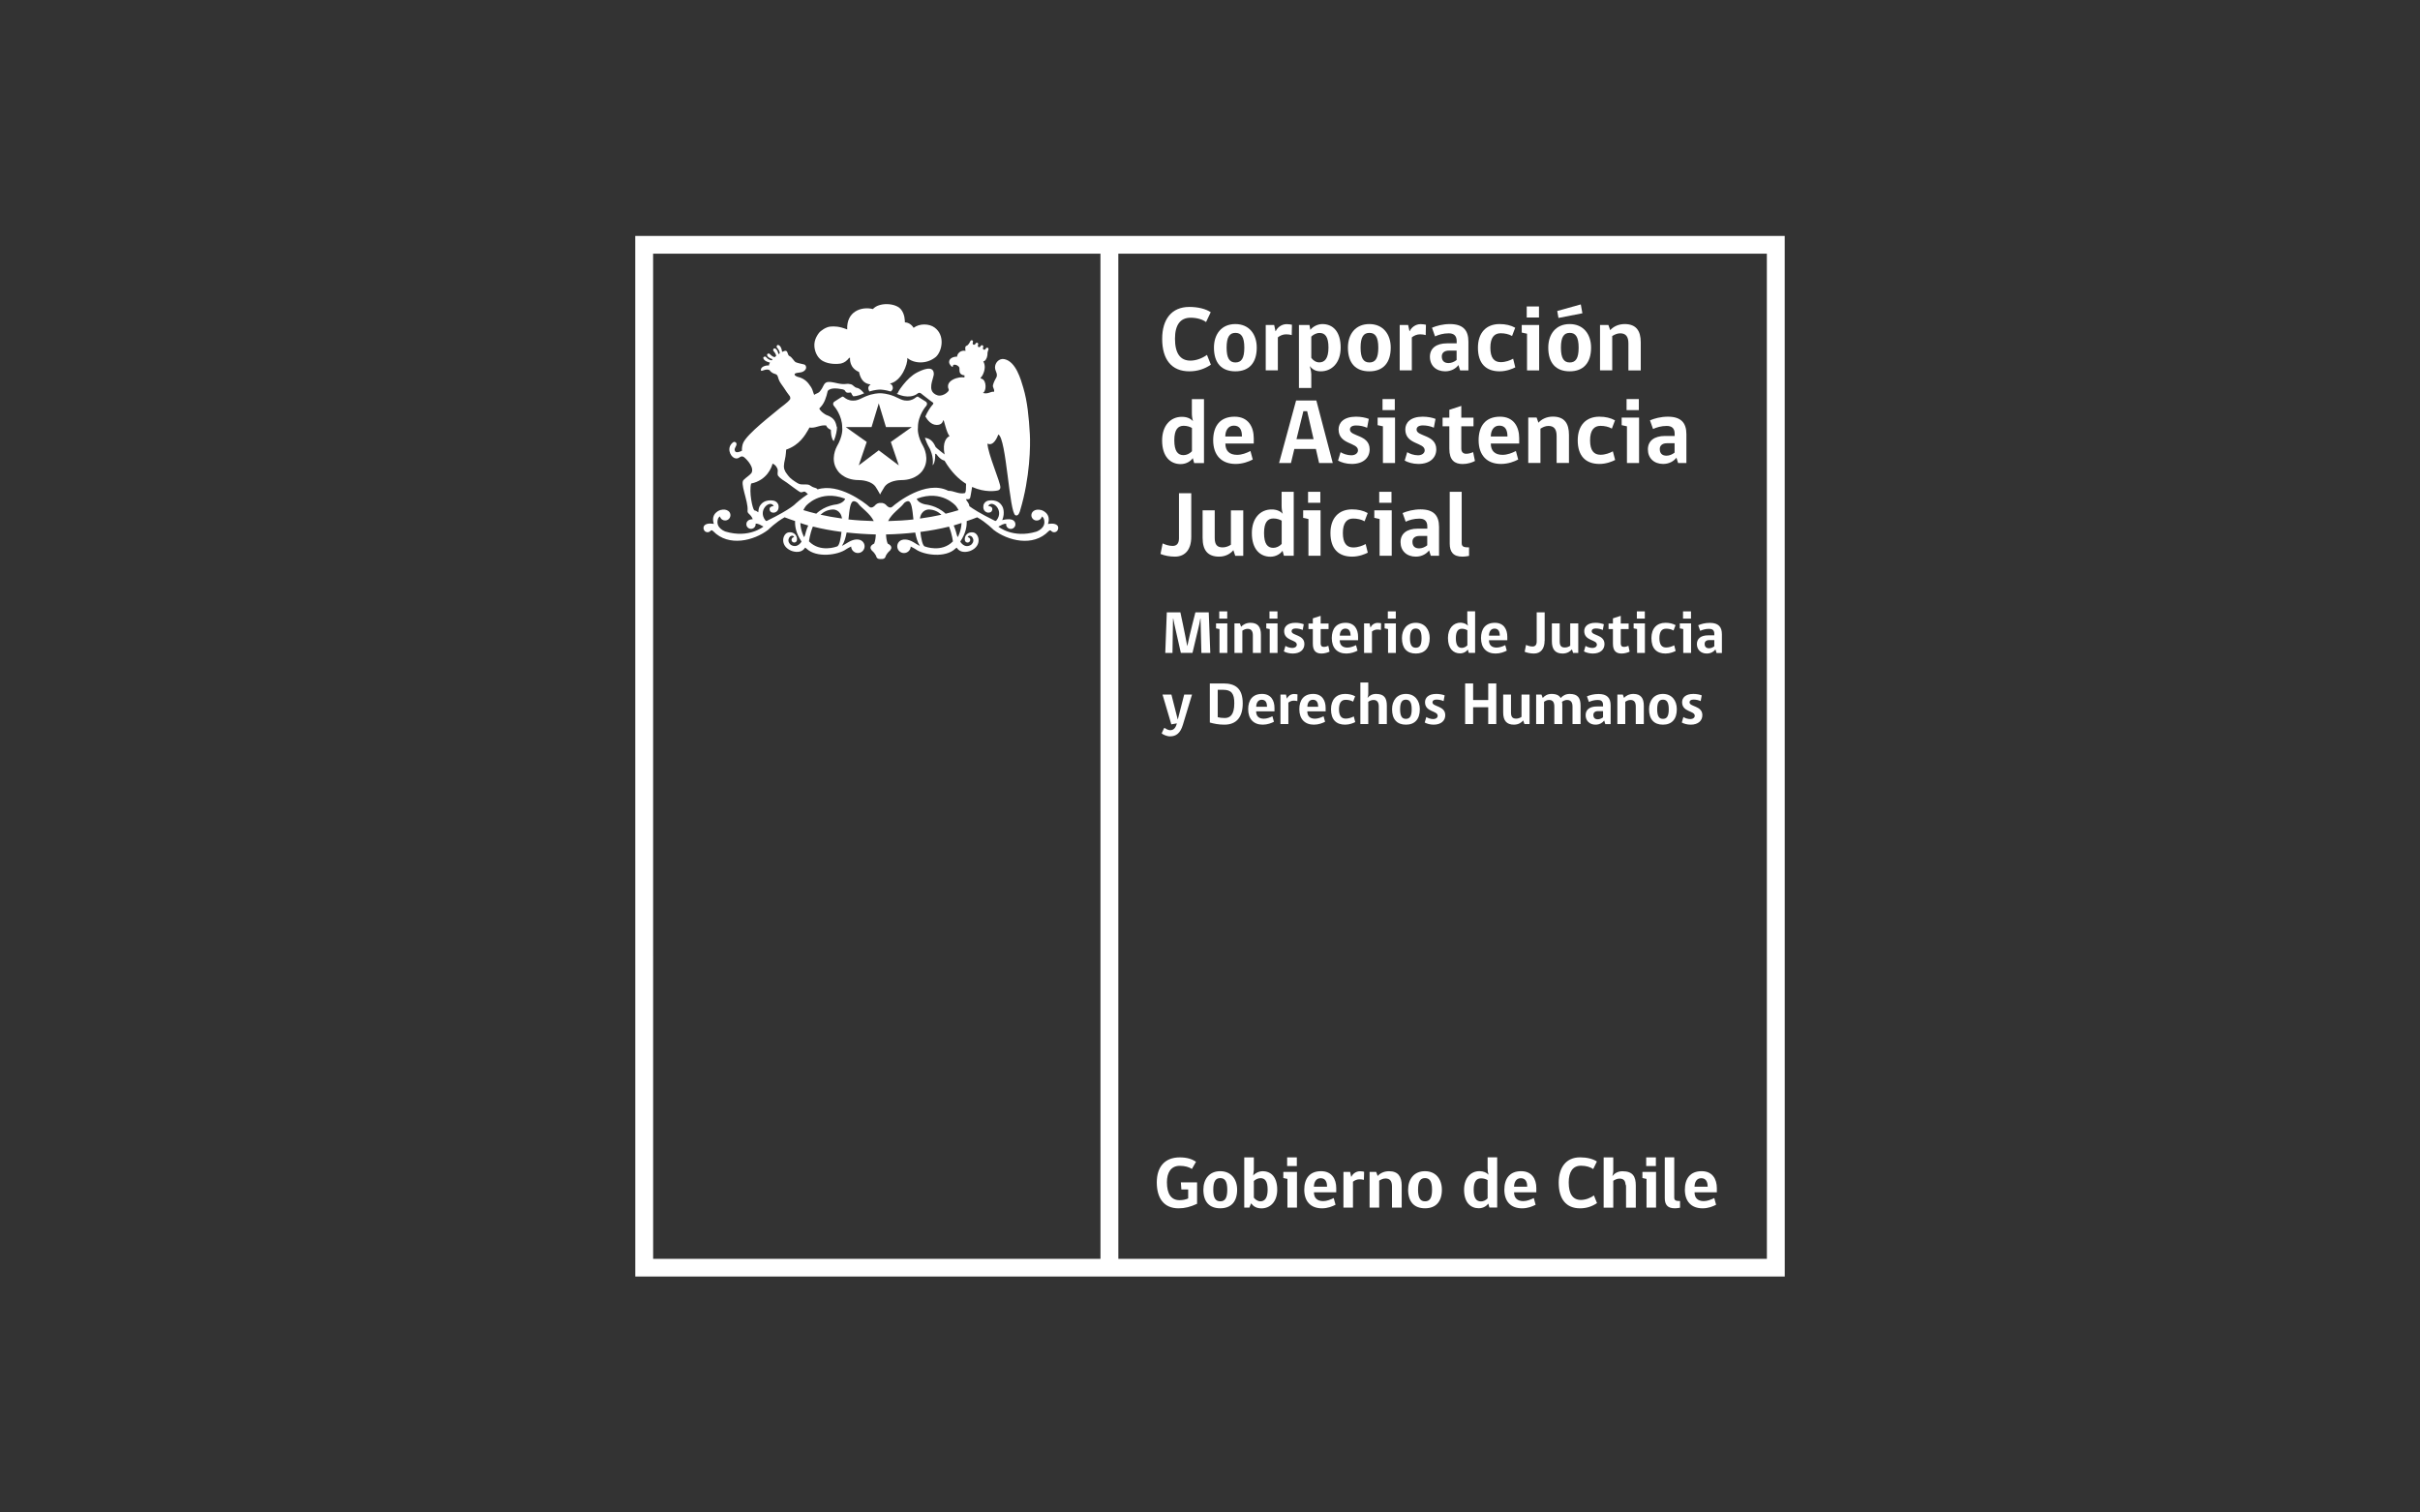 <svg width="400" height="250" viewBox="0 0 400 250" fill="none" xmlns="http://www.w3.org/2000/svg">
<rect x="0" y="0" width="400" height="250" fill="#333333" stroke="none"/>
<path d="M198.577 107.923L198.438 102.247H198.4C198.286 102.968 198.159 103.486 198.07 103.865L197.107 107.911H195.18L194.267 103.865C194.178 103.473 194.052 102.955 193.925 102.247H193.887L193.798 107.923H192.607L192.86 101.211H195.104C195.104 101.211 195.839 104.598 196.232 106.76H196.257C196.701 104.598 197.588 101.211 197.588 101.211H199.794L200.048 107.923H198.577Z" fill="white"/>
<path d="M201.568 107.923V103.979L200.998 103.865V103.043H202.861V107.923H201.568ZM201.53 101.059H202.849V102.247H201.53V101.059Z" fill="white"/>
<path d="M207.084 107.923V105.028C207.084 104.295 206.805 103.941 206.209 103.941C205.867 103.941 205.575 104.093 205.347 104.244V107.923H204.041V103.044H204.941L205.144 103.6C205.423 103.271 205.968 102.942 206.691 102.942C207.933 102.942 208.415 103.663 208.415 104.902V107.923H207.084Z" fill="white"/>
<path d="M209.871 107.923V103.979L209.3 103.865V103.043H211.164V107.923H209.871ZM209.833 101.059H211.151V102.247H209.833V101.059Z" fill="white"/>
<path d="M213.486 104.333C213.486 105.091 215.603 104.864 215.603 106.457C215.603 107.342 214.943 108.024 213.676 108.024C213.093 108.024 212.535 107.86 212.205 107.67L212.471 106.76C212.7 106.924 213.181 107.101 213.625 107.101C214.056 107.101 214.348 106.861 214.348 106.558C214.348 105.686 212.256 105.976 212.256 104.308C212.256 103.587 212.801 102.942 214.119 102.942C214.627 102.942 215.159 103.044 215.501 103.183L215.324 104.131C214.994 103.979 214.576 103.878 214.145 103.878C213.701 103.891 213.486 104.055 213.486 104.333Z" fill="white"/>
<path d="M218.43 108.024C217.555 108.024 216.997 107.62 216.997 106.394V103.979H216.275V103.056H216.997V102.209L218.29 101.792V103.056H219.596V103.979H218.29V106.368C218.29 106.71 218.455 106.924 218.81 106.924C219.076 106.924 219.355 106.849 219.558 106.747L219.761 107.708C219.457 107.86 218.95 108.024 218.43 108.024Z" fill="white"/>
<path d="M221.446 105.837C221.446 106.608 221.89 107.038 222.701 107.038C223.196 107.038 223.715 106.849 224.134 106.634L224.387 107.544C223.982 107.759 223.31 108.024 222.536 108.024C221.028 108.024 220.128 107.089 220.128 105.471C220.128 103.966 220.85 102.942 222.422 102.942C223.905 102.942 224.476 104.042 224.476 105.256V105.825H221.446V105.837ZM222.372 103.903C221.725 103.903 221.459 104.485 221.459 105.066H223.246C223.234 104.447 223.043 103.903 222.372 103.903Z" fill="white"/>
<path d="M228.254 104.131C228.089 104.08 227.861 104.055 227.646 104.055C227.291 104.055 226.986 104.206 226.771 104.383V107.923H225.465V103.043H226.378L226.517 103.701H226.543C226.695 103.347 227.126 102.955 227.709 102.955C227.975 102.955 228.165 102.993 228.279 103.018L228.254 104.131Z" fill="white"/>
<path d="M229.431 107.923V103.979L228.86 103.865V103.043H230.724V107.923H229.431ZM229.393 101.059H230.711V102.247H229.393V101.059Z" fill="white"/>
<path d="M236.315 105.471C236.315 107.127 235.478 108.024 234.02 108.024C232.55 108.024 231.726 107.152 231.726 105.471C231.726 104.042 232.524 102.942 234.02 102.942C235.491 102.955 236.315 104.042 236.315 105.471ZM234.971 105.471C234.971 104.295 234.616 103.891 234.008 103.891C233.399 103.891 233.057 104.308 233.057 105.471C233.057 106.608 233.361 107.064 234.008 107.064C234.654 107.064 234.971 106.646 234.971 105.471Z" fill="white"/>
<path d="M242.641 103.423C242.565 103.145 242.527 102.892 242.527 102.525V101.046H243.82V107.91H242.768L242.616 107.367C242.413 107.67 241.944 107.999 241.323 107.999C240.22 107.999 239.332 107.203 239.332 105.458C239.332 103.84 240.245 102.917 241.437 102.917C241.956 102.955 242.375 103.132 242.641 103.423ZM242.527 104.169C242.324 104.055 242.02 103.928 241.64 103.928C241.018 103.928 240.638 104.346 240.638 105.483C240.638 106.646 241.006 107.089 241.627 107.089C241.956 107.089 242.286 106.924 242.54 106.672V104.169H242.527Z" fill="white"/>
<path d="M246.112 105.837C246.112 106.608 246.556 107.038 247.367 107.038C247.862 107.038 248.382 106.849 248.8 106.634L249.053 107.544C248.648 107.759 247.976 108.024 247.203 108.024C245.694 108.024 244.794 107.089 244.794 105.471C244.794 103.966 245.517 102.942 247.089 102.942C248.572 102.942 249.142 104.042 249.142 105.256V105.825H246.112V105.837ZM247.025 103.903C246.379 103.903 246.112 104.485 246.112 105.066H247.9C247.9 104.447 247.71 103.903 247.025 103.903Z" fill="white"/>
<path d="M255.306 105.901C255.306 107.228 254.672 108.024 253.544 108.024C252.999 108.024 252.441 107.911 252.01 107.734L252.238 106.596C252.542 106.735 252.923 106.861 253.316 106.861C253.709 106.861 254 106.634 254 106.04V101.211H255.319V105.901H255.306Z" fill="white"/>
<path d="M260.021 107.923L259.818 107.329C259.59 107.632 259.07 108.024 258.284 108.024C257.067 108.024 256.509 107.341 256.509 106.002V103.043H257.802V106.014C257.802 106.76 258.068 107.025 258.664 107.025C259.007 107.025 259.311 106.899 259.539 106.735V103.043H260.87V107.923H260.021Z" fill="white"/>
<path d="M263.088 104.333C263.088 105.091 265.205 104.864 265.205 106.457C265.205 107.342 264.546 108.024 263.278 108.024C262.695 108.024 262.137 107.86 261.808 107.67L262.074 106.76C262.302 106.924 262.784 107.101 263.227 107.101C263.658 107.101 263.95 106.861 263.95 106.558C263.95 105.686 261.858 105.976 261.858 104.308C261.858 103.587 262.403 102.942 263.722 102.942C264.229 102.942 264.761 103.044 265.103 103.183L264.926 104.131C264.596 103.979 264.178 103.878 263.747 103.878C263.316 103.891 263.088 104.055 263.088 104.333Z" fill="white"/>
<path d="M268.032 108.024C267.157 108.024 266.6 107.62 266.6 106.394V103.979H265.877V103.056H266.6V102.209L267.893 101.792V103.056H269.198V103.979H267.893V106.368C267.893 106.71 268.058 106.924 268.412 106.924C268.679 106.924 268.958 106.849 269.16 106.747L269.363 107.708C269.072 107.86 268.552 108.024 268.032 108.024Z" fill="white"/>
<path d="M270.592 107.923V103.979L270.021 103.865V103.043H271.885V107.923H270.592ZM270.554 101.059H271.872V102.247H270.554V101.059Z" fill="white"/>
<path d="M276.967 107.594C276.689 107.746 276.029 108.024 275.294 108.024C273.836 108.024 272.962 107.203 272.962 105.483C272.962 103.891 273.836 102.942 275.281 102.942C275.928 102.942 276.486 103.069 276.955 103.334L276.613 104.219C276.258 104.004 275.814 103.916 275.383 103.916C274.698 103.916 274.28 104.371 274.28 105.471C274.28 106.57 274.686 107.026 275.396 107.026C275.903 107.026 276.41 106.836 276.727 106.659L276.967 107.594Z" fill="white"/>
<path d="M278.223 107.923V103.979L277.653 103.865V103.043H279.516V107.923H278.223ZM278.185 101.059H279.503V102.247H278.185V101.059Z" fill="white"/>
<path d="M283.725 107.923L283.547 107.342C283.294 107.683 282.812 108.024 282.115 108.024C281.139 108.024 280.479 107.392 280.479 106.457C280.479 105.546 281.151 105.016 282.33 105.016H283.357V104.763C283.357 104.131 283.002 103.941 282.495 103.941C281.912 103.941 281.43 104.093 281.024 104.27L280.695 103.347C281.189 103.132 281.848 102.955 282.622 102.955C284.004 102.955 284.612 103.587 284.612 104.839V107.936H283.725V107.923ZM283.357 105.799H282.546C282.013 105.799 281.76 106.052 281.76 106.431C281.76 106.874 282.001 107.152 282.495 107.152C282.799 107.152 283.129 107.013 283.357 106.823V105.799Z" fill="white"/>
<path d="M194.52 119.566L193.607 119.73L192.149 114.8H193.62L194.659 118.896H194.685L195.737 114.8H197.03L195.521 119.793C195.103 121.197 194.393 121.715 193.392 121.715C192.847 121.715 192.225 121.412 192.01 121.222L192.416 120.337H192.53C192.568 120.362 192.973 120.691 193.442 120.691C193.962 120.691 194.304 120.337 194.482 119.705L194.52 119.566Z" fill="white"/>
<path d="M202.367 119.781C201.391 119.781 200.593 119.604 199.972 119.427V112.967H202.215C204.168 112.967 205.41 113.763 205.41 116.266C205.41 118.441 204.459 119.781 202.367 119.781ZM202.165 114.016H201.277V118.542C201.505 118.618 201.962 118.681 202.431 118.681C203.306 118.681 204.015 118.175 204.015 116.241C204.028 114.623 203.521 114.016 202.165 114.016Z" fill="white"/>
<path d="M207.629 117.594C207.629 118.365 208.072 118.795 208.884 118.795C209.378 118.795 209.898 118.605 210.316 118.39L210.57 119.3C210.164 119.515 209.492 119.781 208.719 119.781C207.21 119.781 206.31 118.845 206.31 117.227C206.31 115.723 207.033 114.699 208.605 114.699C210.088 114.699 210.658 115.799 210.658 117.012V117.581H207.629V117.594ZM208.554 115.66C207.908 115.66 207.641 116.241 207.641 116.823H209.429C209.416 116.191 209.226 115.66 208.554 115.66Z" fill="white"/>
<path d="M214.437 115.887C214.272 115.837 214.044 115.811 213.828 115.811C213.473 115.811 213.169 115.963 212.953 116.14V119.68H211.648V114.8H212.56L212.7 115.457H212.725C212.877 115.103 213.308 114.711 213.892 114.711C214.158 114.711 214.348 114.749 214.462 114.775L214.437 115.887Z" fill="white"/>
<path d="M216.084 117.594C216.084 118.365 216.528 118.795 217.339 118.795C217.833 118.795 218.353 118.605 218.771 118.39L219.025 119.3C218.619 119.515 217.947 119.781 217.174 119.781C215.666 119.781 214.766 118.845 214.766 117.227C214.766 115.723 215.488 114.699 217.06 114.699C218.543 114.699 219.114 115.799 219.114 117.012V117.581H216.084V117.594ZM217.009 115.66C216.363 115.66 216.097 116.241 216.097 116.823H217.884C217.871 116.191 217.681 115.66 217.009 115.66Z" fill="white"/>
<path d="M224.006 119.351C223.727 119.503 223.068 119.781 222.333 119.781C220.875 119.781 220 118.959 220 117.24C220 115.647 220.875 114.699 222.32 114.699C222.966 114.699 223.524 114.825 223.993 115.091L223.651 115.976C223.296 115.761 222.852 115.672 222.421 115.672C221.737 115.672 221.318 116.127 221.318 117.227C221.318 118.327 221.724 118.782 222.434 118.782C222.941 118.782 223.435 118.592 223.765 118.415L224.006 119.351Z" fill="white"/>
<path d="M224.854 119.68V112.815H226.16V114.611C226.16 114.952 226.084 115.217 226.033 115.369C226.3 115.028 226.756 114.699 227.44 114.699C228.835 114.699 229.228 115.42 229.228 116.658V119.68H227.897V116.772C227.897 116.077 227.618 115.698 227.035 115.698C226.693 115.698 226.388 115.837 226.16 116.001V119.68H224.854Z" fill="white"/>
<path d="M234.681 117.227C234.681 118.883 233.845 119.781 232.387 119.781C230.916 119.781 230.092 118.908 230.092 117.227C230.092 115.799 230.891 114.699 232.387 114.699C233.857 114.699 234.681 115.799 234.681 117.227ZM233.338 117.227C233.338 116.052 232.983 115.647 232.374 115.647C231.766 115.647 231.423 116.064 231.423 117.227C231.423 118.365 231.728 118.82 232.374 118.82C233.021 118.82 233.338 118.39 233.338 117.227Z" fill="white"/>
<path d="M236.77 116.089C236.77 116.848 238.887 116.62 238.887 118.213C238.887 119.098 238.228 119.781 236.961 119.781C236.377 119.781 235.82 119.616 235.49 119.427L235.756 118.517C235.984 118.681 236.466 118.858 236.91 118.858C237.341 118.858 237.632 118.618 237.632 118.314C237.632 117.442 235.541 117.733 235.541 116.064C235.541 115.344 236.086 114.699 237.404 114.699C237.911 114.699 238.444 114.8 238.786 114.939L238.609 115.887C238.279 115.735 237.861 115.634 237.43 115.634C236.999 115.634 236.77 115.811 236.77 116.089Z" fill="white"/>
<path d="M245.989 119.68V116.899H243.492V119.68H242.173V112.967H243.492V115.71H245.989V112.967H247.32V119.68H245.989Z" fill="white"/>
<path d="M251.97 119.68L251.767 119.086C251.539 119.389 251.02 119.781 250.234 119.781C249.017 119.781 248.459 119.098 248.459 117.758V114.8H249.752V117.771C249.752 118.517 250.018 118.782 250.614 118.782C250.956 118.782 251.26 118.656 251.489 118.491V114.8H252.82V119.68H251.97Z" fill="white"/>
<path d="M258.233 116.658V119.68H256.914V116.785C256.914 116.052 256.648 115.698 256.039 115.698C255.697 115.698 255.444 115.849 255.215 116.001V119.68H253.91V114.8H254.785L255 115.369C255.279 115.028 255.761 114.699 256.445 114.699C257.244 114.699 257.725 114.939 257.966 115.382C258.258 115.028 258.765 114.699 259.45 114.699C260.844 114.699 261.25 115.419 261.25 116.658V119.68H259.919V116.785C259.919 116.052 259.614 115.698 259.006 115.698C258.689 115.698 258.397 115.849 258.182 116.001C258.233 116.191 258.233 116.418 258.233 116.658Z" fill="white"/>
<path d="M265.333 119.68L265.156 119.098C264.902 119.439 264.421 119.781 263.723 119.781C262.747 119.781 262.088 119.149 262.088 118.213C262.088 117.303 262.76 116.772 263.939 116.772H264.966V116.519C264.966 115.887 264.611 115.698 264.104 115.698C263.521 115.698 263.039 115.849 262.633 116.026L262.304 115.103C262.798 114.888 263.457 114.711 264.23 114.711C265.612 114.711 266.221 115.344 266.221 116.595V119.692H265.333V119.68ZM264.966 117.543H264.154C263.622 117.543 263.368 117.796 263.368 118.175C263.368 118.618 263.609 118.896 264.091 118.896C264.395 118.896 264.725 118.757 264.966 118.567V117.543Z" fill="white"/>
<path d="M270.376 119.68V116.785C270.376 116.052 270.097 115.698 269.501 115.698C269.159 115.698 268.867 115.849 268.639 116.001V119.68H267.333V114.8H268.233L268.436 115.356C268.715 115.028 269.26 114.699 269.983 114.699C271.225 114.699 271.707 115.419 271.707 116.658V119.68H270.376Z" fill="white"/>
<path d="M277.16 117.227C277.16 118.883 276.323 119.781 274.866 119.781C273.395 119.781 272.571 118.908 272.571 117.227C272.571 115.799 273.37 114.699 274.866 114.699C276.349 114.699 277.16 115.799 277.16 117.227ZM275.829 117.227C275.829 116.052 275.474 115.647 274.866 115.647C274.257 115.647 273.915 116.064 273.915 117.227C273.915 118.365 274.219 118.82 274.866 118.82C275.512 118.82 275.829 118.39 275.829 117.227Z" fill="white"/>
<path d="M279.263 116.089C279.263 116.848 281.38 116.62 281.38 118.213C281.38 119.098 280.721 119.781 279.453 119.781C278.87 119.781 278.313 119.616 277.983 119.427L278.249 118.517C278.477 118.681 278.959 118.858 279.403 118.858C279.834 118.858 280.125 118.618 280.125 118.314C280.125 117.442 278.034 117.733 278.034 116.064C278.034 115.344 278.579 114.699 279.897 114.699C280.404 114.699 280.937 114.8 281.279 114.939L281.101 115.887C280.772 115.735 280.354 115.634 279.922 115.634C279.479 115.634 279.263 115.811 279.263 116.089Z" fill="white"/>
<path d="M196.583 61.377C193.667 61.377 192.095 59.443 192.095 56.005C192.095 52.794 193.642 50.733 196.583 50.733C197.99 50.733 199.27 51.036 200.12 51.605L199.346 53.236C198.814 52.819 197.876 52.516 196.798 52.516C195.074 52.516 194.212 53.729 194.212 55.992C194.212 58.381 195.074 59.607 196.76 59.607C197.774 59.607 198.788 59.178 199.498 58.659L200.145 60.277C199.118 60.985 197.939 61.377 196.583 61.377Z" fill="white"/>
<path d="M207.727 57.458C207.727 60.012 206.434 61.377 204.19 61.377C201.934 61.377 200.653 60.025 200.653 57.458C200.653 55.259 201.883 53.565 204.19 53.565C206.472 53.565 207.727 55.246 207.727 57.458ZM205.673 57.458C205.673 55.651 205.141 55.018 204.203 55.018C203.265 55.018 202.745 55.663 202.745 57.458C202.745 59.203 203.227 59.911 204.203 59.911C205.179 59.911 205.673 59.253 205.673 57.458Z" fill="white"/>
<path d="M213.509 55.385C213.268 55.309 212.913 55.259 212.571 55.259C212.039 55.259 211.557 55.486 211.215 55.764V61.213H209.212V53.716H210.606L210.822 54.728H210.872C211.1 54.197 211.772 53.577 212.672 53.577C213.078 53.577 213.382 53.641 213.547 53.678L213.509 55.385Z" fill="white"/>
<path d="M216.743 61.883V64.133H214.702V53.716H216.438L216.591 54.525C216.933 54.045 217.731 53.565 218.568 53.565C220.33 53.565 221.598 54.816 221.598 57.458C221.598 60.05 220.064 61.377 218.315 61.377C217.453 61.377 216.958 61.086 216.489 60.505C216.489 60.505 216.743 61.327 216.743 61.883ZM216.743 59.152C217.047 59.582 217.529 59.898 218.061 59.898C218.961 59.898 219.582 59.253 219.582 57.446C219.582 55.651 219.012 55.031 218.112 55.031C217.592 55.031 217.072 55.309 216.743 55.638V59.152Z" fill="white"/>
<path d="M229.872 57.458C229.872 60.012 228.579 61.377 226.335 61.377C224.079 61.377 222.798 60.025 222.798 57.458C222.798 55.259 224.028 53.565 226.335 53.565C228.617 53.565 229.872 55.246 229.872 57.458ZM227.818 57.458C227.818 55.651 227.286 55.018 226.348 55.018C225.41 55.018 224.89 55.663 224.89 57.458C224.89 59.203 225.372 59.911 226.348 59.911C227.324 59.911 227.818 59.253 227.818 57.458Z" fill="white"/>
<path d="M235.654 55.385C235.413 55.309 235.058 55.259 234.716 55.259C234.183 55.259 233.702 55.486 233.359 55.764V61.213H231.357V53.716H232.751L232.966 54.728H233.017C233.245 54.197 233.917 53.577 234.817 53.577C235.21 53.577 235.527 53.641 235.692 53.678L235.654 55.385Z" fill="white"/>
<path d="M241.344 61.225L241.065 60.34C240.685 60.859 239.924 61.377 238.872 61.377C237.364 61.377 236.349 60.416 236.349 58.975C236.349 57.585 237.376 56.75 239.189 56.75H240.774V56.371C240.774 55.41 240.216 55.094 239.455 55.094C238.568 55.094 237.807 55.322 237.199 55.6L236.692 54.172C237.44 53.855 238.466 53.565 239.658 53.565C241.788 53.565 242.713 54.551 242.713 56.46V61.225H241.344ZM240.774 57.951H239.531C238.707 57.951 238.314 58.343 238.314 58.912C238.314 59.607 238.682 60.012 239.43 60.012C239.912 60.012 240.393 59.797 240.761 59.506V57.951H240.774Z" fill="white"/>
<path d="M250.46 60.72C250.029 60.947 249.015 61.377 247.874 61.377C245.63 61.377 244.286 60.1 244.286 57.471C244.286 55.018 245.643 53.565 247.861 53.565C248.863 53.565 249.725 53.767 250.447 54.172L249.927 55.537C249.395 55.221 248.698 55.082 248.039 55.082C246.999 55.082 246.34 55.79 246.34 57.471C246.34 59.165 246.974 59.86 248.064 59.86C248.85 59.86 249.61 59.569 250.105 59.291L250.46 60.72Z" fill="white"/>
<path d="M252.402 61.225V55.157L251.527 54.968V53.716H254.405V61.225H252.402ZM252.351 50.657H254.379V52.477H252.351V50.657Z" fill="white"/>
<path d="M262.986 57.458C262.986 60.012 261.693 61.377 259.449 61.377C257.193 61.377 255.913 60.024 255.913 57.458C255.913 55.259 257.142 53.565 259.449 53.565C261.731 53.565 262.986 55.246 262.986 57.458ZM257.599 52.553L257.396 51.403L261.288 50.316L261.554 51.782L257.599 52.553ZM260.933 57.458C260.933 55.651 260.4 55.018 259.462 55.018C258.524 55.018 258.004 55.663 258.004 57.458C258.004 59.203 258.486 59.911 259.462 59.911C260.438 59.911 260.933 59.253 260.933 57.458Z" fill="white"/>
<path d="M269.158 61.225V56.763C269.158 55.625 268.727 55.094 267.801 55.094C267.282 55.094 266.838 55.322 266.483 55.549V61.213H264.467V53.716H265.849L266.153 54.576C266.584 54.07 267.408 53.565 268.537 53.565C270.438 53.565 271.199 54.677 271.199 56.586V61.225H269.158Z" fill="white"/>
<path d="M197.193 69.619C197.066 69.189 197.003 68.81 197.003 68.241V65.978H199.006V76.547H197.383L197.155 75.725C196.851 76.18 196.128 76.711 195.152 76.711C193.454 76.711 192.085 75.485 192.085 72.805C192.085 70.327 193.504 68.899 195.33 68.899C196.128 68.886 196.775 69.151 197.193 69.619ZM197.016 70.744C196.712 70.555 196.23 70.378 195.647 70.378C194.696 70.378 194.1 71.022 194.1 72.767C194.1 74.562 194.671 75.232 195.621 75.232C196.128 75.232 196.635 74.992 197.016 74.587V70.744Z" fill="white"/>
<path d="M202.541 73.323C202.541 74.524 203.213 75.182 204.481 75.182C205.254 75.182 206.027 74.891 206.686 74.549L207.067 75.953C206.433 76.294 205.406 76.686 204.227 76.686C201.907 76.686 200.526 75.245 200.526 72.767C200.526 70.454 201.641 68.874 204.062 68.874C206.331 68.874 207.232 70.555 207.232 72.438V73.311H202.541V73.323ZM203.948 70.353C202.947 70.353 202.528 71.25 202.528 72.148H205.279C205.292 71.174 205 70.353 203.948 70.353Z" fill="white"/>
<path d="M213.382 76.534H211.417L214.231 66.194H217.578L220.291 76.534H218.034L217.502 74.208H213.94L213.382 76.534ZM215.435 67.963L214.295 72.59H217.121L216.057 67.963H215.435Z" fill="white"/>
<path d="M223.13 71.01C223.13 72.173 226.388 71.819 226.388 74.271C226.388 75.637 225.373 76.686 223.421 76.686C222.521 76.686 221.672 76.42 221.165 76.13L221.583 74.739C221.938 74.979 222.673 75.257 223.358 75.257C224.017 75.257 224.461 74.891 224.461 74.436C224.461 73.083 221.254 73.538 221.254 70.972C221.254 69.872 222.103 68.874 224.131 68.874C224.917 68.874 225.728 69.025 226.248 69.24L225.969 70.707C225.462 70.479 224.816 70.327 224.156 70.327C223.472 70.327 223.13 70.58 223.13 71.01Z" fill="white"/>
<path d="M228.581 76.534V70.466L227.706 70.277V69.025H230.584V76.534H228.581ZM228.517 65.966H230.546V67.786H228.517V65.966Z" fill="white"/>
<path d="M234.145 71.01C234.145 72.173 237.403 71.819 237.403 74.271C237.403 75.637 236.389 76.686 234.437 76.686C233.537 76.686 232.687 76.42 232.18 76.13L232.599 74.739C232.954 74.979 233.689 75.257 234.386 75.257C235.045 75.257 235.489 74.891 235.489 74.436C235.489 73.083 232.282 73.538 232.282 70.972C232.282 69.872 233.131 68.874 235.159 68.874C235.945 68.874 236.757 69.025 237.276 69.24L236.998 70.694C236.49 70.466 235.844 70.315 235.185 70.315C234.488 70.327 234.145 70.58 234.145 71.01Z" fill="white"/>
<path d="M241.766 76.698C240.435 76.698 239.56 76.067 239.56 74.183V70.466H238.445V69.038H239.56V67.736L241.538 67.091V69.038H243.553V70.466H241.538V74.145C241.538 74.663 241.804 75.005 242.336 75.005C242.755 75.005 243.186 74.878 243.49 74.727L243.794 76.193C243.35 76.446 242.565 76.698 241.766 76.698Z" fill="white"/>
<path d="M246.415 73.323C246.415 74.524 247.087 75.182 248.355 75.182C249.128 75.182 249.902 74.891 250.561 74.549L250.941 75.953C250.307 76.294 249.28 76.686 248.101 76.686C245.782 76.686 244.4 75.245 244.4 72.767C244.4 70.454 245.515 68.874 247.937 68.874C250.206 68.874 251.106 70.555 251.106 72.438V73.311H246.415V73.323ZM247.823 70.353C246.821 70.353 246.415 71.25 246.415 72.148H249.166C249.166 71.174 248.875 70.353 247.823 70.353Z" fill="white"/>
<path d="M257.293 76.534V72.072C257.293 70.934 256.862 70.403 255.937 70.403C255.417 70.403 254.974 70.631 254.619 70.858V76.522H252.603V69.013H253.985L254.289 69.872C254.72 69.367 255.544 68.861 256.672 68.861C258.574 68.861 259.334 69.973 259.334 71.882V76.522H257.293V76.534Z" fill="white"/>
<path d="M266.967 76.028C266.536 76.256 265.522 76.686 264.381 76.686C262.138 76.686 260.781 75.409 260.781 72.78C260.781 70.327 262.138 68.874 264.356 68.874C265.358 68.874 266.22 69.076 266.942 69.48L266.422 70.846C265.89 70.529 265.193 70.39 264.534 70.39C263.494 70.39 262.822 71.098 262.822 72.78C262.822 74.474 263.456 75.169 264.546 75.169C265.332 75.169 266.093 74.878 266.587 74.6L266.967 76.028Z" fill="white"/>
<path d="M268.918 76.534V70.466L268.043 70.277V69.025H270.921V76.534H268.918ZM268.855 65.966H270.883V67.786H268.855V65.966Z" fill="white"/>
<path d="M277.374 76.534L277.095 75.649C276.715 76.168 275.954 76.686 274.902 76.686C273.393 76.686 272.379 75.725 272.379 74.284C272.379 72.894 273.406 72.059 275.219 72.059H276.803V71.68C276.803 70.719 276.246 70.403 275.485 70.403C274.598 70.403 273.837 70.631 273.229 70.909L272.722 69.48C273.469 69.164 274.496 68.874 275.688 68.874C277.818 68.874 278.743 69.859 278.743 71.768V76.534H277.374ZM276.803 73.26H275.561C274.737 73.26 274.344 73.665 274.344 74.221C274.344 74.916 274.712 75.321 275.46 75.321C275.941 75.321 276.423 75.106 276.791 74.815V73.26H276.803Z" fill="white"/>
<path d="M196.902 88.746C196.902 90.781 195.938 92.007 194.189 92.007C193.365 92.007 192.477 91.843 191.818 91.565L192.173 89.82C192.629 90.035 193.213 90.237 193.834 90.237C194.442 90.237 194.873 89.883 194.873 88.986V81.528H196.902V88.746Z" fill="white"/>
<path d="M204.166 91.856L203.862 90.933C203.507 91.388 202.708 92.007 201.517 92.007C199.64 92.007 198.778 90.971 198.778 88.898V84.347H200.781V88.91C200.781 90.061 201.2 90.478 202.1 90.478C202.619 90.478 203.101 90.276 203.456 90.035V84.359H205.497V91.868H204.166V91.856Z" fill="white"/>
<path d="M212.026 84.928C211.9 84.498 211.836 84.119 211.836 83.55V81.287H213.839V91.856H212.216L211.988 91.034C211.684 91.489 210.961 92.02 209.985 92.02C208.287 92.02 206.918 90.794 206.918 88.114C206.918 85.636 208.337 84.208 210.163 84.208C210.974 84.195 211.621 84.473 212.026 84.928ZM211.849 86.066C211.545 85.876 211.063 85.699 210.48 85.699C209.529 85.699 208.933 86.344 208.933 88.089C208.933 89.884 209.504 90.554 210.454 90.554C210.961 90.554 211.469 90.314 211.849 89.909V86.066Z" fill="white"/>
<path d="M216.272 91.856V85.788L215.398 85.598V84.347H218.275V91.856H216.272ZM216.209 81.287H218.237V83.108H216.209V81.287Z" fill="white"/>
<path d="M226.081 91.35C225.65 91.578 224.636 92.007 223.495 92.007C221.251 92.007 219.908 90.731 219.908 88.101C219.908 85.649 221.264 84.195 223.483 84.195C224.484 84.195 225.346 84.397 226.069 84.802L225.549 86.167C225.016 85.851 224.319 85.712 223.66 85.712C222.62 85.712 221.961 86.42 221.961 88.101C221.961 89.795 222.595 90.49 223.685 90.49C224.471 90.49 225.232 90.2 225.726 89.922L226.081 91.35Z" fill="white"/>
<path d="M228.034 91.856V85.788L227.159 85.598V84.347H230.037V91.856H228.034ZM227.97 81.287H229.999V83.108H227.97V81.287Z" fill="white"/>
<path d="M236.49 91.856L236.211 90.971C235.83 91.489 235.07 92.007 234.018 92.007C232.509 92.007 231.495 91.047 231.495 89.606C231.495 88.215 232.522 87.381 234.335 87.381H235.919V87.001C235.919 86.041 235.361 85.725 234.601 85.725C233.713 85.725 232.953 85.952 232.344 86.23L231.837 84.802C232.585 84.486 233.625 84.195 234.804 84.195C236.933 84.195 237.859 85.181 237.859 87.09V91.856H236.49ZM235.919 88.582H234.677C233.853 88.582 233.46 88.974 233.46 89.542C233.46 90.238 233.828 90.642 234.575 90.642C235.057 90.642 235.539 90.427 235.907 90.137V88.582H235.919Z" fill="white"/>
<path d="M239.624 89.858V81.287H241.601V89.757C241.601 90.389 241.981 90.478 242.818 90.478V91.881C242.818 91.881 242.235 92.007 241.715 92.007C240.181 92.007 239.624 91.198 239.624 89.858Z" fill="white"/>
<path d="M197.863 198.976C196.759 199.491 195.838 199.726 194.805 199.726C192.355 199.726 191.204 198.015 191.204 195.442C191.204 192.975 192.438 191.305 195 191.305C196.252 191.305 197.049 191.604 197.692 192.026L197.013 193.216C196.553 192.911 195.862 192.7 195.012 192.7C193.548 192.7 192.881 193.808 192.881 195.419C192.881 197.335 193.583 198.378 194.965 198.378C195.496 198.378 196.01 198.273 196.393 198.091V196.603H195.266L195.183 195.431H197.863V198.976Z" fill="white"/>
<path d="M204.485 196.644C204.485 198.654 203.464 199.72 201.693 199.72C199.91 199.72 198.906 198.659 198.906 196.644C198.906 194.909 199.88 193.585 201.693 193.585C203.488 193.591 204.485 194.915 204.485 196.644ZM202.856 196.644C202.856 195.226 202.431 194.728 201.693 194.728C200.955 194.728 200.542 195.232 200.542 196.644C200.542 198.015 200.914 198.566 201.693 198.566C202.466 198.566 202.856 198.056 202.856 196.644Z" fill="white"/>
<path d="M207.136 194.312C207.402 193.954 208.046 193.591 208.713 193.591C210.106 193.591 211.11 194.581 211.11 196.65C211.11 198.683 209.9 199.732 208.518 199.732C207.668 199.732 207.178 199.404 206.794 198.9L206.505 199.609H205.661V191.311H207.249V193.368L207.136 194.312ZM207.249 197.968C207.491 198.29 207.904 198.566 208.329 198.566C209.02 198.566 209.528 198.062 209.528 196.644C209.528 195.237 209.079 194.739 208.353 194.739C207.951 194.739 207.52 194.944 207.249 195.208V197.968Z" fill="white"/>
<path d="M212.799 199.603V194.862L212.12 194.716V193.708H214.375V199.603H212.799ZM212.752 191.305H214.352V192.735H212.752V191.305Z" fill="white"/>
<path d="M217.182 197.077C217.182 198.015 217.714 198.531 218.711 198.531C219.325 198.531 219.928 198.279 220.447 198.027L220.748 199.134C220.252 199.398 219.461 199.726 218.517 199.726C216.663 199.726 215.582 198.595 215.582 196.644C215.582 194.827 216.456 193.585 218.357 193.585C220.152 193.585 220.866 194.909 220.866 196.392V197.077H217.182ZM218.28 194.745C217.495 194.745 217.176 195.454 217.176 196.152H219.343C219.349 195.396 219.107 194.745 218.28 194.745Z" fill="white"/>
<path d="M225.439 195.021C225.244 194.962 224.979 194.927 224.701 194.927C224.276 194.927 223.904 195.108 223.632 195.325V199.603H222.056V193.708H223.16C223.219 193.983 223.284 194.241 223.331 194.499H223.379C223.556 194.077 224.093 193.597 224.796 193.597C225.114 193.597 225.339 193.644 225.474 193.685C225.457 194.13 225.457 194.575 225.439 195.021Z" fill="white"/>
<path d="M230.08 196.105C230.08 195.214 229.737 194.792 229.011 194.792C228.598 194.792 228.243 194.974 227.966 195.155V199.603H226.378V193.708H227.47L227.712 194.382C228.049 193.984 228.704 193.591 229.59 193.591C231.089 193.591 231.686 194.47 231.686 195.964V199.609H230.08V196.105Z" fill="white"/>
<path d="M238.328 196.644C238.328 198.654 237.306 199.72 235.535 199.72C233.758 199.72 232.749 198.659 232.749 196.644C232.749 194.909 233.723 193.585 235.535 193.585C237.336 193.591 238.328 194.915 238.328 196.644ZM236.704 196.644C236.704 195.226 236.279 194.728 235.535 194.728C234.797 194.728 234.39 195.232 234.39 196.644C234.39 198.015 234.762 198.566 235.535 198.566C236.315 198.566 236.704 198.056 236.704 196.644Z" fill="white"/>
<path d="M246.034 194.165C245.934 193.825 245.886 193.526 245.886 193.081V191.299H247.469V199.597H246.182L245.999 198.946C245.757 199.304 245.184 199.714 244.422 199.714C243.076 199.714 241.996 198.753 241.996 196.649C241.996 194.698 243.112 193.579 244.552 193.579C245.196 193.591 245.703 193.807 246.034 194.165ZM245.88 195.056C245.638 194.909 245.267 194.768 244.806 194.768C244.056 194.768 243.584 195.278 243.584 196.649C243.584 198.056 244.033 198.583 244.788 198.583C245.184 198.583 245.585 198.396 245.886 198.079V195.056H245.88Z" fill="white"/>
<path d="M250.26 197.077C250.26 198.015 250.791 198.531 251.783 198.531C252.403 198.531 252.993 198.279 253.519 198.027L253.82 199.134C253.324 199.398 252.533 199.726 251.588 199.726C249.735 199.726 248.654 198.595 248.654 196.644C248.654 194.827 249.528 193.585 251.429 193.585C253.224 193.585 253.938 194.909 253.938 196.392V197.077H250.26ZM251.364 194.745C250.579 194.745 250.26 195.454 250.26 196.152H252.427C252.433 195.396 252.191 194.745 251.364 194.745Z" fill="white"/>
<path d="M261.163 199.726C258.861 199.726 257.639 198.185 257.639 195.477C257.639 192.987 258.849 191.299 261.163 191.299C262.279 191.299 263.283 191.54 263.95 191.985L263.342 193.233C262.917 192.923 262.179 192.682 261.328 192.682C259.971 192.682 259.292 193.684 259.292 195.46C259.292 197.335 259.971 198.337 261.299 198.337C262.102 198.337 262.905 198.003 263.46 197.593L263.967 198.859C263.159 199.415 262.238 199.726 261.163 199.726Z" fill="white"/>
<path d="M265.067 191.305H266.656V193.485C266.656 193.895 266.526 194.3 266.502 194.399C266.839 193.989 267.335 193.597 268.185 193.597C269.897 193.597 270.381 194.476 270.381 195.97V199.615H268.769V196.116C268.769 195.958 268.746 195.841 268.681 195.759C268.633 195.097 268.291 194.81 267.701 194.81C267.287 194.81 266.933 194.991 266.656 195.173V199.62H265.067V191.305Z" fill="white"/>
<path d="M272.153 199.603V194.862L271.474 194.716V193.708H273.729V199.603H272.153ZM272.1 191.305H273.7V192.735H272.1V191.305Z" fill="white"/>
<path d="M275.17 198.038V191.299H276.735V197.95C276.735 198.442 277.036 198.519 277.691 198.519V199.626C277.691 199.626 277.231 199.72 276.818 199.72C275.607 199.726 275.17 199.087 275.17 198.038Z" fill="white"/>
<path d="M280.091 197.077C280.091 198.015 280.622 198.531 281.614 198.531C282.234 198.531 282.824 198.279 283.35 198.027L283.651 199.134C283.155 199.398 282.37 199.726 281.425 199.726C279.571 199.726 278.491 198.595 278.491 196.644C278.491 194.827 279.365 193.585 281.266 193.585C283.06 193.585 283.775 194.909 283.775 196.392V197.077H280.091ZM281.195 194.745C280.404 194.745 280.091 195.454 280.091 196.152H282.257C282.257 195.396 282.015 194.745 281.195 194.745Z" fill="white"/>
<path d="M105 39L105.006 211H295L294.994 39H105ZM107.952 41.93H181.893L181.899 208.07H107.958L107.952 41.93ZM292.048 208.07H184.851L184.845 41.93H292.042L292.048 208.07Z" fill="white"/>
<path d="M147.237 64.712C147.402 64.578 147.751 64.279 147.473 63.716C147.337 63.452 146.983 63.429 147.137 63.394C149.026 62.954 150.041 60.212 149.982 59.163C150.956 60.054 153.135 60.306 154.717 58.97C155.739 57.991 156.234 55.425 154.481 54.141C153.59 53.485 152.001 53.426 151.01 54.188C150.697 53.667 150.153 53.292 149.569 53.286C149.563 53.104 149.593 51.868 148.855 51.065C147.91 50.039 145.253 49.963 144.285 51.083C142.378 50.608 139.898 51.481 140.034 54.452C138.694 53.925 137.926 53.919 137.218 53.983C136.551 54.048 135.659 54.639 135.352 55.044C135.211 55.225 135.051 55.477 134.939 55.7C134.721 56.128 134.555 56.684 134.614 57.311C134.715 58.366 135.24 59.257 136.014 59.679C137.076 60.259 138.428 60.177 138.912 60.101C139.284 60.019 139.68 59.884 140.099 59.45C140.223 59.327 140.312 59.128 140.495 59.122C140.489 59.392 140.394 60.81 141.994 61.489C142 61.56 142.024 61.624 142.041 61.724C142.549 63.681 143.878 63.441 143.895 63.575C143.305 63.927 143.559 64.443 143.695 64.706C144.592 64.431 145.259 64.396 145.472 64.396C145.672 64.396 146.34 64.437 147.237 64.712Z" fill="white"/>
<path d="M151.725 70.619C151.719 68.656 153.054 67.138 153.071 67.121C153.219 66.957 153.231 66.804 153.225 66.699C153.195 66.517 153.054 66.394 153.03 66.388C152.646 66.13 151.796 65.615 151.796 65.615L151.725 65.556H151.654C151.56 65.556 151.489 65.609 151.371 65.697C151.135 65.878 150.692 66.218 149.925 66.218C149.789 66.218 149.647 66.207 149.499 66.189C149.098 66.136 148.425 65.79 148.425 65.79C148.207 65.679 147.929 65.556 147.817 65.509L147.77 65.492C146.666 65.04 145.727 64.999 145.467 64.999C145.207 64.999 144.269 65.034 143.165 65.492L143.111 65.509C143.052 65.538 142.952 65.579 142.834 65.632L142.161 65.949C141.937 66.048 141.647 66.16 141.429 66.189C141.287 66.207 141.145 66.218 141.004 66.218C140.236 66.218 139.793 65.878 139.557 65.697C139.439 65.609 139.368 65.556 139.28 65.556L139.215 65.562L139.174 65.591C139.168 65.591 138.294 66.124 137.934 66.376C137.875 66.4 137.739 66.517 137.709 66.704C137.698 66.81 137.709 66.962 137.863 67.121C137.916 67.185 139.215 68.679 139.209 70.648C139.244 70.871 139.339 72.054 138.323 73.795C138.276 73.883 137.16 75.91 138.382 77.686C138.388 77.703 139.303 79.356 141.972 79.356C142.19 79.356 144.162 79.391 144.841 80.645C144.871 80.692 145.19 81.196 145.314 81.442L145.467 81.74L145.615 81.442C145.745 81.196 146.058 80.703 146.099 80.633C146.766 79.397 148.738 79.356 148.956 79.356C151.589 79.356 152.534 77.709 152.534 77.709C153.786 75.887 152.617 73.801 152.605 73.789C151.595 72.054 151.696 70.871 151.725 70.619ZM150.692 70.601L147.244 73.051L148.561 76.924L145.249 74.433L141.942 76.924L143.259 73.051L139.811 70.601L139.799 70.595H144.056L145.249 66.675L146.441 70.595H150.692V70.601Z" fill="white"/>
<path d="M174.79 86.88C174.359 86.358 173.214 86.616 173.214 86.616C173.828 84.794 172.134 84.313 172.134 84.313C171.526 84.155 171.13 84.266 170.87 84.442C170.87 84.442 170.858 84.448 170.853 84.454C170.847 84.46 170.841 84.46 170.841 84.466C170.794 84.495 170.758 84.524 170.723 84.565C170.569 84.723 170.475 84.94 170.475 85.169C170.475 85.649 170.87 86.042 171.36 86.042C171.549 86.042 171.72 85.983 171.868 85.884C172.045 85.76 172.169 85.573 172.216 85.362C172.453 85.508 172.541 85.772 172.541 85.772C173.037 87.325 171.278 87.882 171.278 87.882C167.393 89.042 165.019 87.05 165.019 87.05L165.698 86.692C165.935 86.593 166.147 86.557 166.312 86.557C166.307 86.587 166.301 86.634 166.301 86.669C166.301 87.085 166.649 87.425 167.068 87.425C167.493 87.425 167.836 87.085 167.836 86.669C167.83 86.352 167.682 86.2 167.682 86.2C167.228 85.52 165.663 85.972 165.663 85.972C166.183 84.694 165.716 83.78 165.716 83.78C164.99 82.309 163.284 82.766 163.284 82.766C162.687 82.948 162.563 83.469 162.563 83.469C162.333 84.635 163.307 84.735 163.307 84.735C164.01 84.77 164.016 84.208 164.016 84.208C164.104 83.663 163.331 83.633 163.331 83.633C163.986 82.491 166.047 84.366 164.701 86.018C164.559 86.182 164.429 86.071 164.429 86.071C162.014 84.882 160.816 84.108 160.226 83.669C160.166 83.018 159.594 82.684 159.7 82.508C159.795 82.467 160.137 82.637 160.326 82.356C160.397 82.251 160.556 81.219 160.68 80.487C162.817 81.454 164.642 81.161 165.008 81.043C165.197 80.967 165.344 80.832 165.35 80.557C165.386 79.748 163.272 74.996 163.219 73.32C164.217 73.813 164.831 72.283 165.014 71.82C166.354 72.424 166.814 84.758 167.847 85.174C168.361 85.38 168.568 84.542 168.615 84.389C170.274 78.893 170.327 73.537 170.221 71.744C170.056 68.931 169.825 66.412 169.14 64.097C168.721 62.673 167.907 59.761 166.011 59.362C165.126 59.175 164.453 59.995 164.465 60.734C164.476 61.372 164.925 61.683 164.724 62.31C164.488 62.72 164.252 63.166 164.134 63.628C164.022 64.085 164.429 64.273 164.299 64.759C163.697 64.671 163.402 65.193 162.457 64.953C163.071 64.671 163.077 62.931 162.327 62.632C162.215 62.585 162.085 62.568 162.068 62.468C162.068 62.468 162.31 62.21 162.434 61.964C162.865 61.085 162.865 60.312 162.522 59.726C162.835 59.755 163.16 59.181 163.201 58.73L163.207 58.736C163.207 58.73 163.207 58.706 163.207 58.7V58.694C163.213 58.577 163.195 58.179 163.372 57.804C163.431 57.681 163.372 57.546 163.266 57.487C163.16 57.441 163.018 57.482 162.953 57.605C162.77 57.997 162.321 57.775 162.51 57.388C162.563 57.265 162.51 57.13 162.404 57.077C162.298 57.03 162.156 57.066 162.097 57.189C161.92 57.564 161.489 57.353 161.666 56.978C161.725 56.855 161.666 56.72 161.566 56.667C161.465 56.62 161.318 56.655 161.259 56.784C161.076 57.171 160.627 56.954 160.81 56.573C160.869 56.444 160.81 56.31 160.704 56.257C160.597 56.21 160.462 56.251 160.397 56.374C160.202 56.784 160.06 56.954 159.854 57.118C159.434 57.194 159.547 57.669 159.594 57.997C158.809 57.827 158.218 58.419 158.195 58.952H158.106C157.457 58.97 156.837 59.298 156.884 59.896C156.907 60.23 157.303 60.652 157.457 60.657C157.527 60.634 157.421 60.3 157.758 60.277C158.065 60.259 158.525 60.523 158.578 60.81C158.643 61.138 158.372 61.935 159.428 62.052C159.428 62.052 159.423 62.216 159.405 62.386C159.027 62.363 158.927 62.339 158.549 62.398C157.882 62.503 156.967 62.878 156.742 63.535C156.701 63.646 156.683 63.874 156.701 64.033C156.713 64.168 156.843 64.337 156.825 64.501C156.813 64.584 156.671 64.748 156.618 64.8C156.341 65.093 155.821 65.369 155.367 65.392C154.859 65.416 154.369 65.093 154.168 64.824C153.495 63.927 154.369 62.374 154.351 61.794C154.31 60.253 152.35 61.173 151.576 61.572C150.649 62.052 149.911 62.831 149.291 63.593C148.949 64.009 148.565 64.537 148.376 64.982C148.341 65.064 148.27 65.076 148.187 65.076C148.583 65.251 149.286 65.515 149.841 65.521C149.841 65.521 150.921 65.668 151.7 65.023C151.7 65.023 151.812 64.929 151.966 64.929C152.078 64.929 152.178 64.976 152.261 65.052C152.267 65.064 152.367 65.14 152.485 65.234C152.556 65.287 152.639 65.357 152.733 65.427C152.781 65.463 152.828 65.498 152.875 65.539C153.005 65.638 153.141 65.744 153.282 65.855C153.306 65.873 153.33 65.896 153.359 65.914C153.513 66.031 153.666 66.148 153.796 66.248C153.956 66.365 154.109 66.476 154.198 66.535L154.204 66.541C154.221 66.552 154.257 66.588 154.268 66.652C154.274 66.711 154.245 66.781 154.192 66.845C154.186 66.851 154.109 66.939 153.985 67.091C153.725 67.42 153.288 68.058 152.952 68.844C153.318 69.476 153.932 70.226 154.812 70.238C155.514 70.244 155.803 69.898 155.91 69.447C155.922 69.459 155.957 69.506 155.963 69.506C156.046 69.43 156.435 71.516 156.949 72.084C156.471 72.307 155.727 73.051 156.128 75.113C155.733 74.797 155.006 74.252 154.658 73.895C154.451 73.467 154.038 72.465 152.869 72.365C153.04 72.881 153.283 73.461 153.66 74.111C153.666 74.129 154.381 75.436 154.162 76.918C154.652 76.42 154.575 75.043 154.575 75.043C154.593 75.025 154.664 75.002 154.682 74.996C154.782 74.99 155.272 75.945 156.122 76.145C157.232 78.026 158.478 79.221 159.682 79.971C159.659 80.428 159.718 81.512 159.423 81.512C158.472 81.723 157.598 81.085 156.766 81.131C156.695 81.096 156.618 81.067 156.618 81.067C153.023 79.35 148.288 83.036 147.497 83.751C147.083 84.132 146.599 83.61 146.599 83.61C146.316 83.253 145.944 83.094 145.578 83.135C145.218 83.094 144.84 83.253 144.562 83.61C144.562 83.61 144.078 84.132 143.665 83.751C142.915 83.071 138.623 79.772 135.116 80.897C135.104 80.709 134.632 80.61 134.502 80.563C134.225 80.487 133.977 80.264 133.805 80.182C133.422 79.995 132.802 80.112 132.365 80.059C132.194 80.036 131.958 79.948 131.81 79.854C131.249 79.508 130.606 79.092 130.251 78.588C130.192 78.506 130.056 78.319 130.027 78.284C129.85 78.067 129.767 77.903 129.631 77.545C129.442 76.86 129.738 76.121 129.838 75.424C129.915 74.908 129.897 74.873 129.944 74.322C132.17 73.561 133.085 71.902 133.605 71.017C133.652 70.947 133.794 70.666 133.794 70.666C133.894 70.678 133.988 70.689 134.101 70.695C134.992 70.701 135.588 70.209 136.568 70.326C136.568 70.379 136.698 70.789 137.33 71.041C137.348 71.674 137.395 72.201 137.637 72.693C137.69 72.781 137.755 72.852 137.808 72.922C138.227 71.902 138.334 71.111 138.346 70.631C138.316 70.59 138.287 70.531 138.269 70.437C138.062 69.359 137.554 69.066 137.076 68.791C136.84 68.662 136.58 68.627 136.356 68.463C136.008 68.228 135.642 67.976 135.411 67.531C135.411 67.531 135.524 67.425 135.647 67.273C136.267 66.629 136.58 65.673 136.811 64.63C137.289 63.986 138.611 64.238 139.113 64.326C139.243 64.343 139.461 64.39 139.562 64.466C139.703 64.566 139.739 64.789 139.934 64.871C140.14 64.959 140.377 64.894 140.63 64.871C140.725 64.976 140.772 65.123 140.843 65.251C140.843 65.251 140.914 65.375 141.044 65.509C141.664 65.498 142.49 65.175 142.838 65C142.797 64.97 142.762 64.947 142.744 64.918C142.466 64.566 142.047 64.179 141.658 64.115C141.168 64.033 141.061 63.599 140.589 63.505C140.471 63.47 140.052 63.412 139.91 63.459C138.865 63.593 138.133 63.201 137.153 63.13C136.226 63.066 136.197 63.693 135.86 64.214C135.736 64.408 135.588 64.636 135.435 64.783C135.181 65.029 134.88 65.035 134.573 65.269L134.431 64.888C134.343 64.572 134.225 64.238 134.018 63.927C133.516 63.142 132.938 62.533 131.822 62.281C131.609 62.193 131.574 62.181 131.432 62.07C131.249 61.929 131.379 61.759 131.432 61.742C131.751 61.56 132.3 61.624 132.666 61.46C133.558 61.05 133.245 60.294 132.896 60.236C132.448 60.154 131.639 59.943 131.479 59.849C131.261 59.714 130.889 59.04 130.535 58.87C130.145 58.765 130.281 58.132 129.915 57.991C129.761 57.962 129.531 58.044 129.277 58.167C129.259 58.032 129.165 57.312 128.763 57.077C128.462 56.907 128.356 57.171 128.368 57.347C128.386 57.499 128.805 57.71 128.887 58.396C128.817 58.443 128.746 58.484 128.669 58.53C128.61 58.249 128.486 57.816 128.191 57.64C127.89 57.47 127.783 57.733 127.795 57.904C127.807 58.05 128.179 58.243 128.297 58.818C128.209 58.888 128.126 58.964 128.043 59.04C127.441 58.876 127.282 58.472 127.134 58.443C126.963 58.407 126.691 58.489 126.833 58.806C126.981 59.122 127.429 59.292 127.701 59.374C127.642 59.439 127.589 59.503 127.536 59.568C126.839 59.427 126.668 58.982 126.514 58.947C126.343 58.917 126.065 58.999 126.207 59.31C126.408 59.749 127.199 59.919 127.27 59.931C127.158 60.118 127.087 60.288 127.11 60.411C126.567 60.347 125.611 60.64 125.788 61.273C125.965 61.402 126.609 60.88 127.193 61.173C127.583 61.771 128.203 61.794 128.344 61.906C128.563 62.076 128.598 62.386 128.693 62.661C128.864 63.177 129.23 63.593 129.537 64.05C129.868 64.554 130.216 65.082 130.564 65.515C130.606 65.632 130.647 65.755 130.623 65.943C130.228 66.57 129.035 67.302 128.551 67.754C128.061 68.211 123.403 71.732 122.818 73.262C122.688 73.608 122.612 74.047 122.635 74.504C122.352 74.656 121.726 74.897 121.531 74.621C121.171 74.123 121.874 73.748 121.72 73.268C121.649 73.086 121.378 72.957 121.206 73.086C120.049 73.912 120.646 75.371 121.378 75.705C122.187 76.039 122.299 75.178 122.925 75.524C123.072 75.606 124.548 76.918 124.3 77.955C124.282 78.008 124.229 78.16 124.2 78.196C123.875 78.594 123.338 78.905 122.966 79.28C122.198 79.76 123.698 82.801 123.568 84.366C123.479 84.958 124.064 84.887 124.424 85.819C124.058 85.831 123.704 85.919 123.521 86.188C123.521 86.188 123.367 86.341 123.367 86.657C123.367 87.073 123.71 87.413 124.135 87.413C124.56 87.413 124.902 87.073 124.902 86.657C124.902 86.616 124.902 86.575 124.896 86.546C125.062 86.546 125.28 86.575 125.51 86.68L126.189 87.038C126.189 87.038 123.816 89.024 119.937 87.87C119.937 87.87 118.178 87.313 118.674 85.76C118.674 85.76 118.762 85.503 118.998 85.35C119.046 85.561 119.176 85.749 119.347 85.872C119.488 85.972 119.666 86.03 119.854 86.03C120.339 86.03 120.734 85.638 120.734 85.157C120.734 84.923 120.646 84.712 120.492 84.553C120.457 84.518 120.415 84.489 120.368 84.454C120.368 84.448 120.362 84.448 120.362 84.448C120.35 84.436 120.344 84.436 120.344 84.436C120.079 84.255 119.683 84.143 119.075 84.301C119.075 84.301 117.381 84.788 117.995 86.604C117.995 86.604 116.849 86.347 116.418 86.868C116.418 86.868 116.271 87.032 116.283 87.296V87.319C116.294 87.425 116.324 87.548 116.407 87.688C116.525 87.858 116.725 87.97 116.95 87.97C117.156 87.97 117.339 87.876 117.469 87.724C117.469 87.718 117.475 87.718 117.475 87.718C117.522 87.659 117.664 87.577 117.871 87.794C120.445 90.454 124.637 89.358 126.963 87.577C126.963 87.577 128.25 86.288 129.69 85.503C130.251 85.743 130.842 85.919 131.42 86.124C131.379 86.95 131.55 88.139 132.483 89.517C132.483 89.517 131.828 90.718 130.718 90.061C130.718 90.061 129.897 89.434 130.594 88.684C130.594 88.684 131.06 88.298 131.261 88.784C131.025 88.796 130.83 88.989 130.83 89.23C130.83 89.476 131.031 89.675 131.279 89.675C131.521 89.675 131.715 89.487 131.727 89.253C131.751 89.071 131.763 88.608 131.361 88.274C131.361 88.274 131.007 87.893 130.34 87.999C129.366 88.151 128.811 90.173 130.741 91.017C130.741 91.017 132.259 91.702 133.038 90.577C133.038 90.577 133.026 90.413 133.321 90.694C134.927 92.236 138.505 91.79 139.928 90.741C139.928 90.741 140.288 90.513 140.684 90.331C140.701 90.923 141.191 91.409 141.799 91.409C142.413 91.409 142.909 90.911 142.909 90.296C142.909 89.751 142.514 89.3 141.988 89.206C141.965 89.2 141.25 88.995 140.217 89.622C140.217 89.622 139.119 90.308 139.184 90.202C139.556 89.628 139.78 88.849 139.94 88.016C141.498 88.186 143.104 88.298 144.763 88.339C144.745 88.819 144.675 89.405 144.492 89.851C144.492 89.851 143.907 90.091 143.889 90.501C143.889 90.501 143.824 90.8 144.344 91.216C144.344 91.216 144.722 91.632 144.834 91.954C144.834 91.954 144.863 92.405 145.489 92.405C145.537 92.405 145.572 92.4 145.607 92.394C145.649 92.4 145.684 92.405 145.725 92.405C146.351 92.405 146.381 91.954 146.381 91.954C146.493 91.632 146.871 91.216 146.871 91.216C147.39 90.8 147.325 90.501 147.325 90.501C147.314 90.091 146.723 89.851 146.723 89.851C146.54 89.405 146.469 88.819 146.452 88.339C148.111 88.304 149.717 88.192 151.275 88.022C151.435 88.854 151.665 89.628 152.031 90.208C152.096 90.314 150.998 89.628 150.998 89.628C149.959 89.001 149.238 89.206 149.221 89.212C148.695 89.306 148.305 89.757 148.305 90.302C148.305 90.911 148.801 91.415 149.415 91.415C150.024 91.415 150.514 90.929 150.531 90.337C150.927 90.525 151.287 90.747 151.287 90.747C152.704 91.796 156.288 92.241 157.893 90.7C158.183 90.419 158.171 90.583 158.171 90.583C158.95 91.702 160.468 91.022 160.468 91.022C162.392 90.185 161.837 88.157 160.869 88.005C160.202 87.899 159.842 88.28 159.842 88.28C159.446 88.614 159.452 89.077 159.476 89.259C159.488 89.493 159.682 89.681 159.924 89.681C160.172 89.681 160.373 89.487 160.373 89.235C160.373 88.995 160.178 88.802 159.942 88.79C160.143 88.309 160.609 88.69 160.609 88.69C161.306 89.446 160.485 90.067 160.485 90.067C159.381 90.73 158.72 89.522 158.72 89.522C159.647 88.145 159.824 86.962 159.783 86.135C160.361 85.93 160.958 85.749 161.518 85.508C162.953 86.3 164.234 87.583 164.234 87.583C166.56 89.364 170.752 90.466 173.326 87.8C173.533 87.589 173.675 87.665 173.716 87.724C173.716 87.724 173.722 87.724 173.722 87.729C173.846 87.876 174.029 87.975 174.241 87.975C174.466 87.975 174.661 87.858 174.785 87.694C174.861 87.554 174.897 87.43 174.909 87.325V87.308C174.938 87.044 174.79 86.88 174.79 86.88ZM126.792 86.077C126.792 86.077 126.662 86.188 126.526 86.024C125.174 84.372 127.24 82.502 127.896 83.639C127.896 83.639 127.116 83.669 127.205 84.214C127.205 84.214 127.217 84.776 127.919 84.741C127.919 84.741 128.893 84.641 128.663 83.475C128.663 83.475 128.539 82.948 127.943 82.772C127.943 82.772 126.237 82.309 125.51 83.786C125.51 83.786 125.363 84.137 125.339 84.677C125.138 84.518 124.92 84.395 124.672 84.354C124.353 84.02 123.792 81.319 124.153 79.924C126.762 79.385 127.565 77.24 127.689 76.637C128.22 76.807 128.527 77.416 128.551 77.668C128.592 78.02 128.427 78.383 128.634 78.67C128.941 79.092 129.614 79.473 130.027 79.754C130.169 79.842 132.082 81.313 132.329 81.366C132.601 81.424 132.772 81.219 133.008 81.26C133.091 81.278 133.15 81.336 133.215 81.389C133.215 81.389 133.351 81.524 133.546 81.665C133.044 81.993 132.389 82.467 131.521 83.229C131.527 83.223 130.865 84.079 126.792 86.077ZM133.203 87.923C133.203 87.923 133.038 88.632 132.908 88.79C132.908 88.79 132.335 87.77 132.288 86.446C132.719 86.587 133.15 86.739 133.593 86.862C133.451 87.19 133.304 87.518 133.203 87.923ZM138.316 90.337C138.316 90.337 135.588 91.397 133.717 89.481C133.717 89.481 133.847 88.28 134.36 87.032C135.878 87.419 137.46 87.706 139.089 87.917C138.977 88.948 138.753 90.272 138.316 90.337ZM135.624 85.075C136.167 84.571 136.858 84.225 137.732 84.214C137.732 84.214 138.948 84.196 139.172 85.708C137.844 85.526 136.645 85.309 135.624 85.075ZM138.34 83.364C138.192 83.393 136.403 83.516 134.921 84.905C134.101 84.7 133.363 84.501 132.784 84.319C132.902 84.09 133.026 83.862 133.203 83.639C133.203 83.639 135.518 80.856 139.662 82.42C139.745 82.45 139.479 83.112 138.34 83.364ZM140.241 85.86C140.412 84.219 140.536 82.837 141.138 82.842C141.138 82.842 141.569 82.854 141.864 83.258C142.384 83.973 143.783 84.829 144.427 86.13C142.927 86.089 141.51 86.001 140.241 85.86ZM146.794 86.13C147.432 84.829 148.837 83.973 149.356 83.258C149.652 82.854 150.083 82.842 150.083 82.842C150.685 82.837 150.803 84.219 150.98 85.86C149.711 86.007 148.294 86.089 146.794 86.13ZM151.559 82.421C155.703 80.856 158.012 83.639 158.012 83.639C158.195 83.862 158.313 84.096 158.437 84.325C157.858 84.507 157.12 84.706 156.305 84.911C154.823 83.516 153.029 83.399 152.881 83.364C151.742 83.112 151.476 82.45 151.559 82.421ZM153.495 84.214C154.375 84.225 155.065 84.571 155.609 85.081C154.581 85.315 153.383 85.532 152.054 85.714C152.273 84.196 153.495 84.214 153.495 84.214ZM152.905 90.337C152.474 90.272 152.243 88.948 152.131 87.923C153.767 87.712 155.343 87.425 156.866 87.044C157.374 88.292 157.504 89.487 157.504 89.487C155.632 91.397 152.905 90.337 152.905 90.337ZM158.313 88.784C158.183 88.632 158.017 87.917 158.017 87.917C157.917 87.518 157.775 87.19 157.634 86.856C158.076 86.733 158.502 86.587 158.933 86.446C158.879 87.77 158.313 88.784 158.313 88.784Z" fill="white"/>
</svg>

